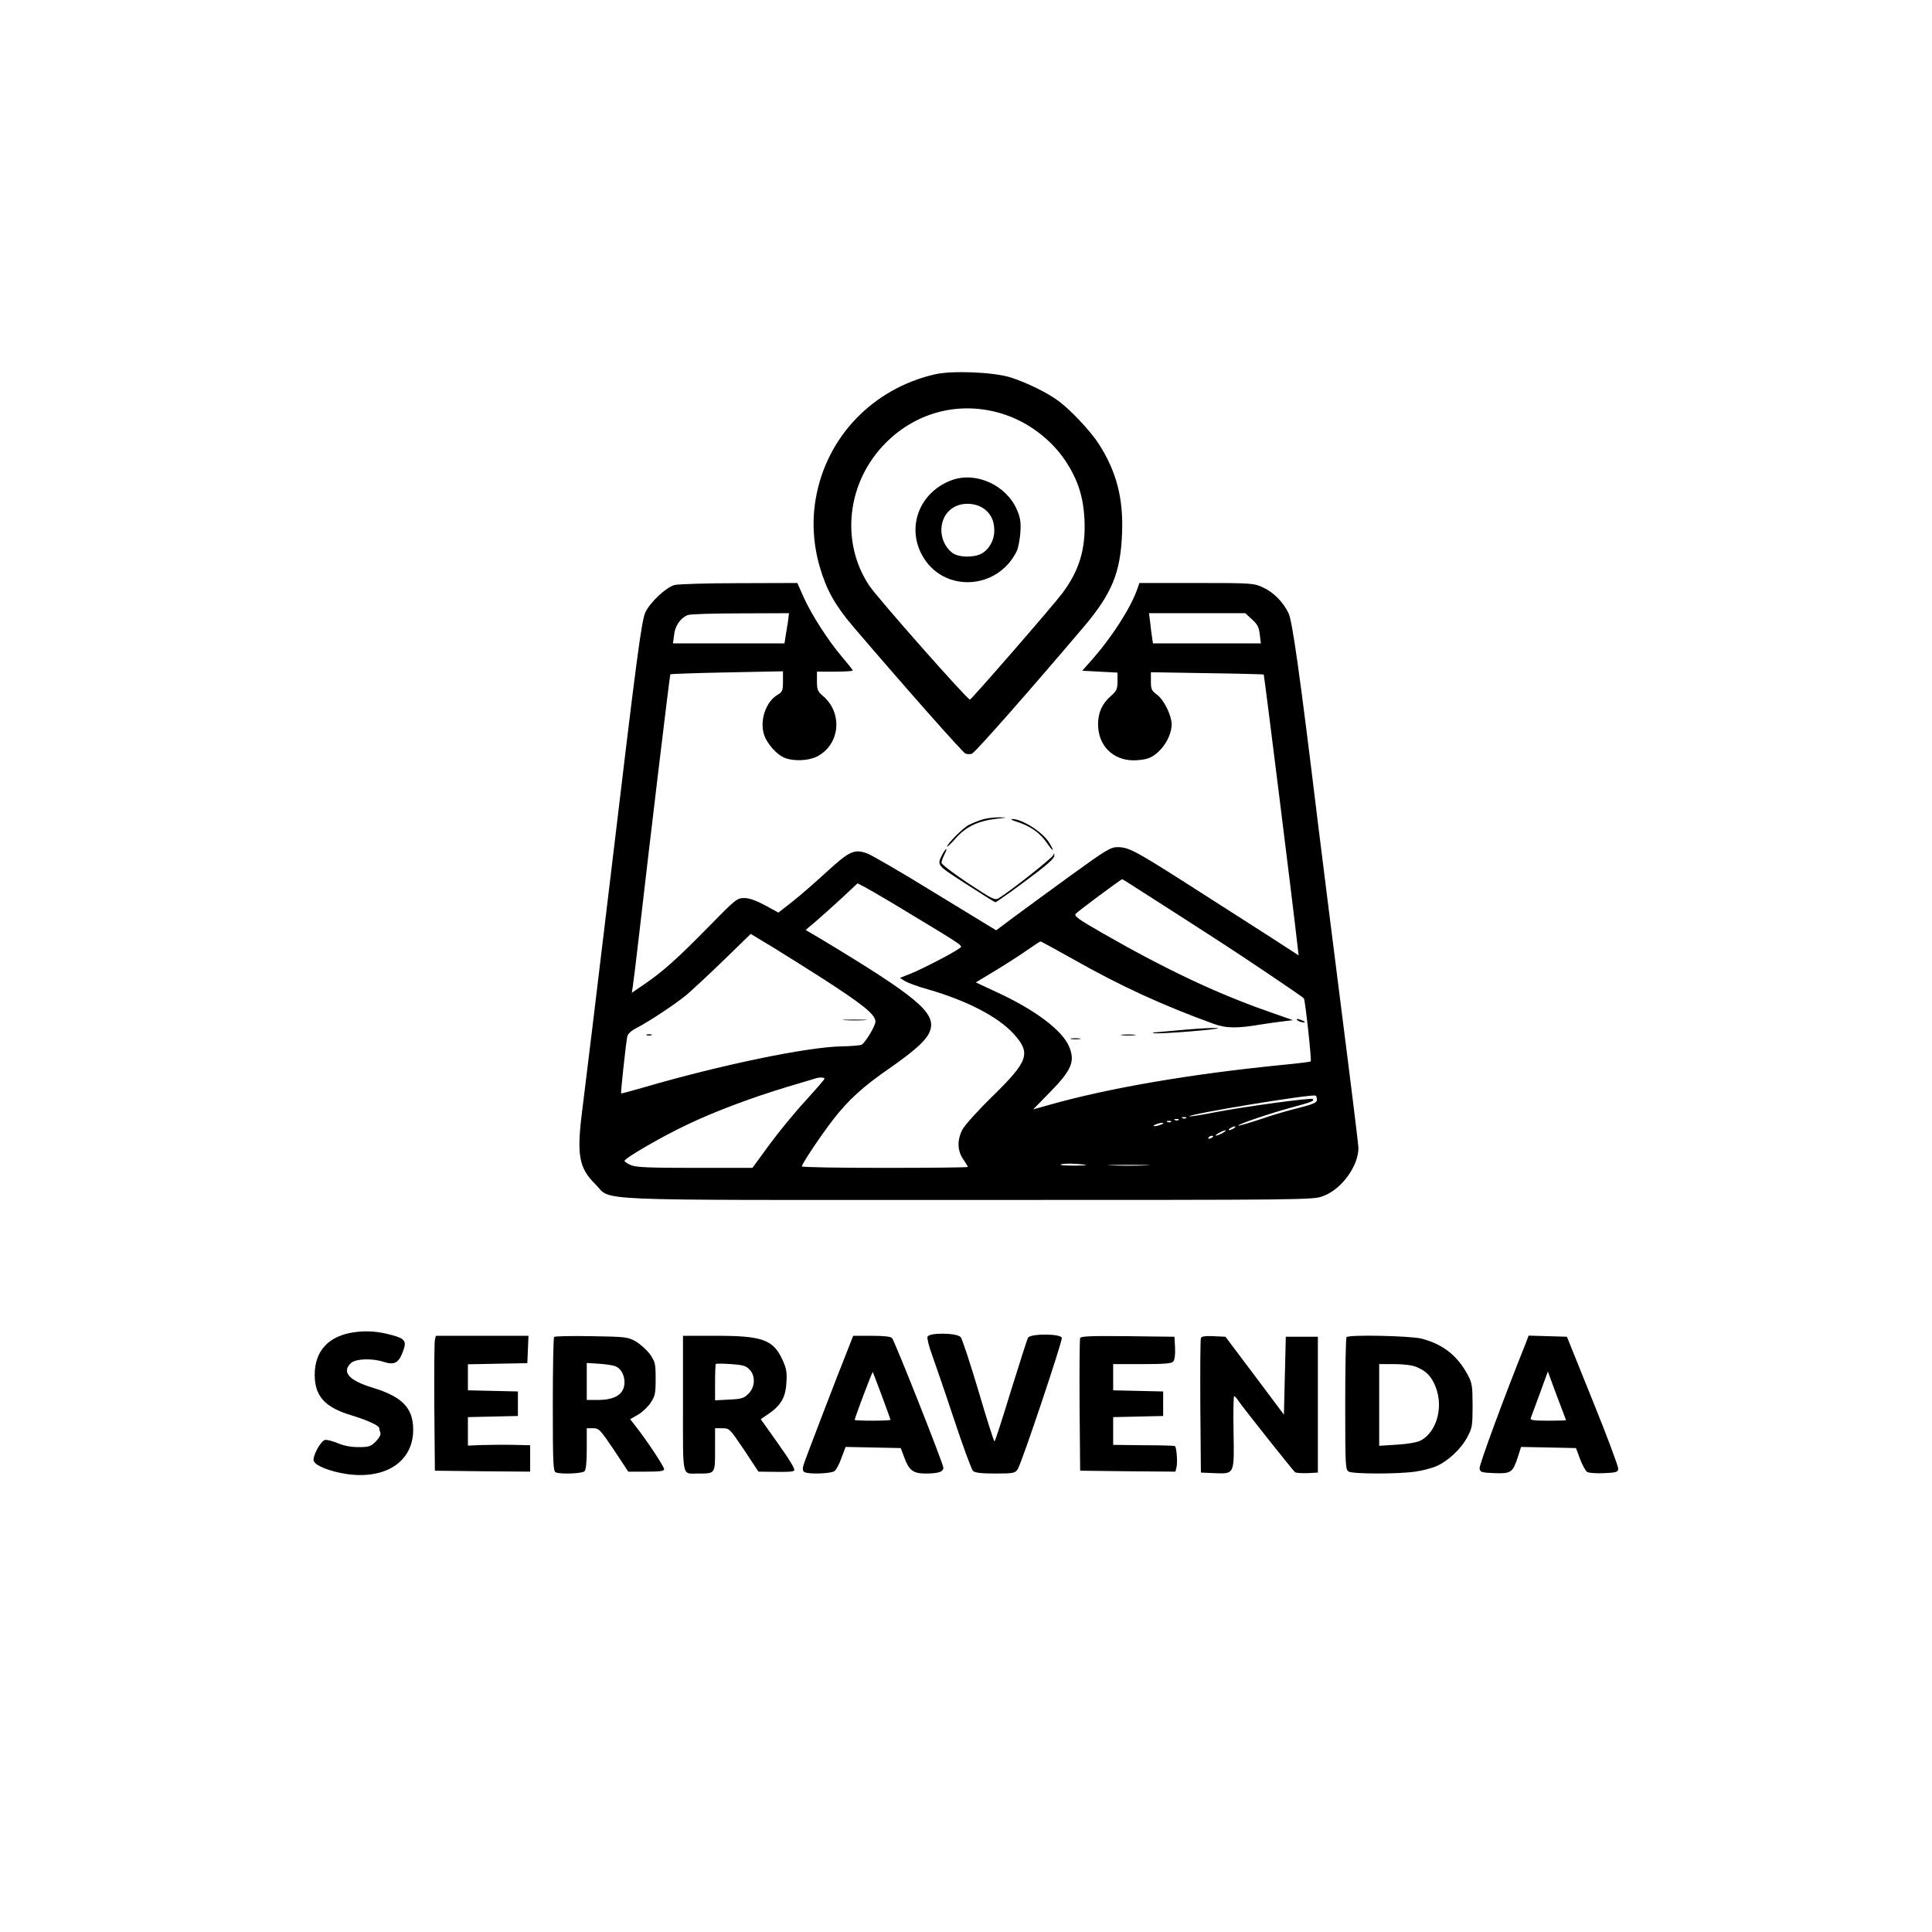 <?xml version="1.0" standalone="no"?>
<!DOCTYPE svg PUBLIC "-//W3C//DTD SVG 20010904//EN"
 "http://www.w3.org/TR/2001/REC-SVG-20010904/DTD/svg10.dtd">
<svg version="1.0" xmlns="http://www.w3.org/2000/svg"
 width="1024pt" height="1024pt" viewBox="0 0 1024 1024"
 preserveAspectRatio="xMidYMid meet">

<g transform="translate(0,1024) scale(0.1,-0.1)"
fill="#000000" stroke="none">
<path d="M4955 8256 c-329 -76 -574 -331 -631 -657 -21 -120 -14 -243 21 -364
36 -123 81 -203 176 -315 277 -324 582 -669 596 -674 9 -4 24 -4 34 -1 16 5
287 312 591 670 151 178 197 289 205 496 8 187 -29 329 -123 476 -43 67 -149
180 -214 228 -61 45 -170 98 -255 125 -90 28 -309 37 -400 16z m354 -208 c135
-41 259 -133 337 -249 67 -101 96 -191 102 -314 7 -156 -28 -270 -118 -390
-46 -62 -478 -559 -489 -563 -11 -4 -487 535 -533 603 -156 232 -119 553 88
759 164 164 393 221 613 154z"/>
<path d="M5047 7696 c-170 -61 -244 -244 -160 -398 107 -198 393 -190 499 15
10 17 19 64 22 102 4 58 0 80 -18 123 -56 130 -215 203 -343 158z m160 -147
c42 -26 63 -66 63 -121 0 -52 -28 -101 -69 -123 -44 -22 -122 -20 -155 6 -78
62 -75 190 7 239 43 27 110 26 154 -1z"/>
<path d="M3574 7139 c-45 -13 -128 -91 -153 -144 -21 -44 -45 -226 -186 -1410
-54 -452 -133 -1105 -150 -1238 -29 -228 -16 -298 69 -382 95 -93 -96 -85
1978 -85 1818 0 1828 0 1882 21 97 36 186 158 186 256 0 12 -38 323 -85 690
-47 368 -105 832 -130 1033 -98 807 -136 1072 -156 1111 -30 61 -80 110 -134
135 -49 23 -57 24 -353 24 l-303 0 -11 -32 c-35 -100 -136 -258 -245 -380
l-47 -53 93 -5 94 -5 0 -47 c0 -40 -5 -50 -35 -77 -47 -41 -68 -88 -68 -150 0
-112 78 -191 189 -191 27 0 62 5 78 11 64 24 122 109 123 179 0 49 -42 133
-79 159 -27 20 -31 28 -31 70 l0 48 298 -5 c163 -2 298 -6 300 -7 3 -3 162
-1279 177 -1420 l8 -69 -29 19 c-60 40 -378 243 -589 378 -249 158 -283 176
-341 177 -37 0 -61 -14 -250 -151 -115 -84 -251 -183 -302 -221 l-92 -69 -323
197 c-177 109 -340 204 -362 211 -67 24 -93 12 -212 -97 -59 -54 -141 -126
-182 -158 l-75 -59 -70 38 c-48 26 -84 39 -111 39 -39 0 -46 -6 -195 -158
-161 -164 -239 -234 -341 -303 l-60 -41 5 34 c3 18 17 132 31 253 61 533 165
1398 168 1401 2 2 137 7 300 10 l297 6 0 -54 c0 -49 -3 -55 -29 -71 -62 -36
-96 -137 -71 -212 16 -47 66 -104 107 -121 48 -20 127 -17 173 6 123 63 139
232 30 323 -26 22 -30 32 -30 76 l0 51 95 0 c52 0 95 3 95 6 0 3 -26 36 -57
72 -75 89 -164 227 -204 318 l-33 74 -310 -1 c-171 0 -325 -5 -342 -10z m602
-196 c-4 -27 -10 -63 -13 -80 l-5 -33 -295 0 -296 0 6 46 c5 47 34 89 72 104
11 5 136 9 279 9 l258 1 -6 -47z m2460 14 c29 -26 37 -42 41 -80 l6 -47 -286
0 -286 0 -5 33 c-3 17 -7 53 -10 80 l-6 47 255 0 255 0 36 -33z m-578 -1446
c370 -237 477 -306 652 -424 107 -72 198 -134 201 -139 7 -11 42 -329 36 -334
-2 -2 -73 -11 -158 -19 -482 -48 -912 -122 -1224 -210 l-89 -25 86 88 c118
120 138 166 104 246 -36 85 -179 193 -378 285 l-116 54 106 64 c59 36 135 85
169 109 34 24 65 44 68 44 4 0 82 -43 175 -95 247 -140 471 -243 741 -341 70
-25 124 -26 264 -2 33 5 82 12 109 15 l49 6 -134 47 c-268 94 -534 219 -870
411 -136 78 -158 94 -147 106 11 13 238 182 246 183 2 0 51 -31 110 -69z
m-1276 -89 c343 -207 323 -194 302 -209 -32 -24 -196 -109 -256 -133 l-58 -23
28 -18 c16 -9 70 -29 121 -43 207 -60 369 -144 452 -234 95 -104 81 -145 -110
-332 -78 -76 -147 -153 -160 -177 -29 -57 -27 -111 4 -157 14 -20 25 -39 25
-41 0 -3 -198 -5 -440 -5 -242 0 -440 3 -440 8 0 13 102 166 166 248 80 104
161 177 299 272 142 99 202 155 216 203 28 92 -72 176 -573 478 l-88 52 58 49
c31 27 93 82 137 123 l80 75 37 -19 c21 -11 111 -63 200 -117z m-432 -362
c224 -144 290 -197 290 -235 0 -22 -52 -109 -73 -122 -7 -4 -55 -8 -107 -9
-179 -3 -639 -98 -1050 -218 -63 -18 -116 -33 -118 -31 -3 2 26 273 33 302 3
14 22 31 48 44 66 34 207 127 267 177 30 26 119 108 197 184 l142 138 113 -68
c62 -38 178 -111 258 -162z m20 -537 c0 -5 -46 -57 -101 -118 -56 -60 -142
-165 -191 -232 l-90 -123 -304 0 c-243 0 -312 3 -339 14 -19 8 -35 19 -35 23
0 14 200 130 332 192 148 71 344 144 533 201 77 23 145 43 150 45 19 6 45 5
45 -2z m2610 -112 c0 -15 -18 -23 -92 -42 -51 -12 -144 -39 -207 -61 -63 -21
-116 -36 -118 -34 -6 6 171 66 283 96 107 29 122 35 112 45 -8 8 -368 -41
-522 -71 -70 -14 -130 -23 -132 -21 -12 11 650 120 669 110 4 -2 7 -12 7 -22z
m-693 -97 c-3 -3 -12 -4 -19 -1 -8 3 -5 6 6 6 11 1 17 -2 13 -5z m-40 -10 c-3
-3 -12 -4 -19 -1 -8 3 -5 6 6 6 11 1 17 -2 13 -5z m-40 -10 c-3 -3 -12 -4 -19
-1 -8 3 -5 6 6 6 11 1 17 -2 13 -5z m-52 -14 c-11 -5 -27 -9 -35 -9 -9 0 -8 4
5 9 11 5 27 9 35 9 9 0 8 -4 -5 -9z m385 -20 c-8 -5 -19 -10 -25 -10 -5 0 -3
5 5 10 8 5 20 10 25 10 6 0 3 -5 -5 -10z m-60 -25 c-14 -8 -29 -14 -35 -14 -5
0 1 6 15 14 14 8 30 14 35 14 6 0 -1 -6 -15 -14z m-50 -19 c0 -2 -7 -7 -16
-10 -8 -3 -12 -2 -9 4 6 10 25 14 25 6z m-675 -150 c11 -2 -18 -4 -65 -4 -47
0 -77 3 -68 6 16 7 86 5 133 -2z m317 -3 c-51 -2 -132 -2 -180 0 -48 1 -6 3
93 3 99 0 138 -2 87 -3z"/>
<path d="M6880 4830 c8 -5 22 -9 30 -9 10 0 8 3 -5 9 -27 12 -43 12 -25 0z"/>
<path d="M6300 4784 c-74 -7 -151 -13 -170 -15 -19 -1 -26 -3 -15 -5 30 -6
363 21 340 27 -11 2 -81 -1 -155 -7z"/>
<path d="M5948 4753 c17 -2 47 -2 65 0 17 2 3 4 -33 4 -36 0 -50 -2 -32 -4z"/>
<path d="M5678 4733 c12 -2 32 -2 45 0 12 2 2 4 -23 4 -25 0 -35 -2 -22 -4z"/>
<path d="M4478 4833 c28 -2 76 -2 105 0 28 2 5 3 -53 3 -58 0 -81 -1 -52 -3z"/>
<path d="M3428 4753 c6 -2 18 -2 25 0 6 3 1 5 -13 5 -14 0 -19 -2 -12 -5z"/>
<path d="M5205 5896 c-22 -7 -54 -20 -71 -29 -30 -15 -114 -100 -114 -114 0
-4 20 15 45 43 52 61 119 93 214 104 63 7 64 7 16 8 -27 0 -68 -5 -90 -12z"/>
<path d="M5385 5886 c79 -25 128 -60 169 -121 31 -45 35 -37 6 10 -34 55 -144
125 -195 124 -11 0 -2 -6 20 -13z"/>
<path d="M5000 5721 c-36 -69 -42 -61 120 -166 82 -53 152 -97 156 -97 3 -1
75 50 160 113 112 83 153 119 152 134 0 16 -1 16 -5 3 -4 -14 -225 -189 -290
-229 -20 -12 -33 -5 -162 80 -78 52 -141 100 -141 108 0 8 7 27 15 43 9 17 13
30 11 30 -3 0 -10 -9 -16 -19z"/>
<path d="M1878 3179 c-136 -19 -210 -99 -210 -225 0 -113 53 -173 193 -215 83
-25 149 -55 149 -68 0 -5 3 -16 6 -25 4 -10 -6 -27 -24 -46 -27 -27 -37 -30
-92 -30 -40 0 -78 7 -110 21 -27 11 -57 19 -67 17 -23 -4 -69 -89 -60 -112 10
-25 83 -54 170 -68 209 -32 357 64 357 234 0 115 -57 175 -215 223 -126 38
-166 84 -114 131 26 23 113 26 175 5 54 -17 77 -5 99 54 22 56 13 70 -59 89
-72 20 -132 24 -198 15z"/>
<path d="M4916 3155 c-3 -8 7 -50 23 -93 15 -42 68 -195 116 -340 48 -145 94
-270 102 -278 11 -10 41 -14 118 -14 97 0 106 2 119 23 21 31 237 677 234 696
-5 23 -167 23 -179 1 -5 -8 -45 -135 -91 -282 -45 -148 -84 -268 -87 -268 -3
0 -42 121 -85 268 -44 147 -86 275 -94 285 -21 23 -167 25 -176 2z"/>
<path d="M2305 3138 c-3 -13 -4 -174 -3 -358 l3 -335 253 -3 252 -2 0 70 0 70
-92 2 c-51 1 -126 0 -165 -1 l-73 -3 0 76 0 75 133 3 132 3 0 65 0 65 -132 3
-133 3 0 69 0 69 158 3 157 3 3 73 3 72 -245 0 -246 0 -5 -22z"/>
<path d="M2937 3154 c-4 -4 -7 -166 -7 -360 0 -312 2 -353 16 -358 28 -11 140
-6 152 6 8 8 12 49 12 120 l0 108 33 0 c32 0 38 -7 111 -115 l76 -115 95 0
c73 0 95 3 95 13 0 14 -94 156 -152 229 l-28 36 40 23 c22 12 52 40 67 62 25
37 28 49 28 128 0 81 -2 90 -30 131 -17 23 -51 54 -75 68 -43 24 -54 25 -235
28 -105 2 -194 0 -198 -4z m324 -155 c29 -11 49 -46 49 -85 0 -62 -48 -94
-140 -94 l-60 0 0 98 0 98 63 -4 c34 -2 74 -8 88 -13z"/>
<path d="M3620 2801 c0 -403 -7 -371 78 -371 94 0 92 -3 92 126 l0 114 38 0
c38 0 40 -2 116 -115 l76 -115 78 -1 c81 -1 104 0 111 7 7 7 -23 56 -105 171
l-72 101 38 26 c68 45 94 89 98 167 4 56 0 77 -21 122 -48 106 -107 127 -348
127 l-179 0 0 -359z m352 181 c33 -33 31 -94 -5 -129 -24 -24 -36 -28 -102
-31 l-75 -4 0 94 c0 52 2 97 4 99 3 2 38 2 80 -1 61 -4 80 -9 98 -28z"/>
<path d="M4497 3096 c-57 -142 -230 -593 -238 -620 -6 -21 -5 -32 4 -38 20
-13 142 -9 160 5 9 6 26 38 37 70 l22 58 146 -3 146 -3 19 -50 c24 -67 47 -85
111 -85 70 0 96 9 96 31 0 20 -256 667 -272 687 -7 8 -42 12 -108 12 l-98 0
-25 -64z m177 -254 c25 -68 46 -125 46 -127 0 -3 -43 -5 -95 -5 -52 0 -95 2
-95 4 0 10 93 257 96 254 1 -2 23 -59 48 -126z"/>
<path d="M5725 3148 c-3 -7 -4 -168 -3 -358 l3 -345 252 -3 253 -2 6 25 c6 25
0 102 -8 110 -2 3 -77 5 -166 5 l-162 2 0 74 0 73 133 3 132 3 0 65 0 65 -132
3 -133 3 0 69 0 70 154 0 c120 0 156 3 165 14 7 9 11 38 9 73 l-3 58 -248 3
c-193 2 -249 0 -252 -10z"/>
<path d="M6365 3148 c-3 -7 -4 -171 -3 -363 l3 -350 71 -3 c108 -4 106 -9 102
219 -2 104 0 189 3 189 4 0 13 -10 21 -22 25 -38 291 -372 302 -381 6 -4 36
-6 66 -5 l55 3 0 360 0 360 -85 0 -85 0 -5 -206 -5 -207 -155 207 -155 206
-63 3 c-44 2 -64 -1 -67 -10z"/>
<path d="M7137 3153 c-4 -3 -7 -163 -7 -354 0 -334 1 -349 19 -359 25 -13 263
-13 352 0 36 5 87 18 112 29 61 26 133 93 165 156 25 46 27 60 27 165 0 102
-3 120 -24 160 -55 104 -132 165 -246 195 -61 15 -384 22 -398 8z m370 -158
c47 -20 71 -41 93 -85 56 -111 21 -258 -72 -306 -18 -9 -70 -18 -124 -21 l-94
-6 0 217 0 216 80 0 c50 0 95 -6 117 -15z"/>
<path d="M8087 3121 c-112 -278 -248 -647 -245 -664 3 -20 9 -22 79 -25 88 -3
97 3 124 86 l17 53 145 -3 146 -3 22 -59 c12 -32 29 -63 38 -68 9 -5 49 -8 89
-6 64 3 73 5 75 23 1 11 -59 173 -135 360 l-137 340 -101 3 -102 3 -15 -40z
m213 -408 c0 -2 -43 -3 -96 -3 -75 0 -95 3 -91 13 3 7 24 66 48 130 l43 118
47 -128 c27 -70 49 -129 49 -130z"/>
</g>
</svg>
